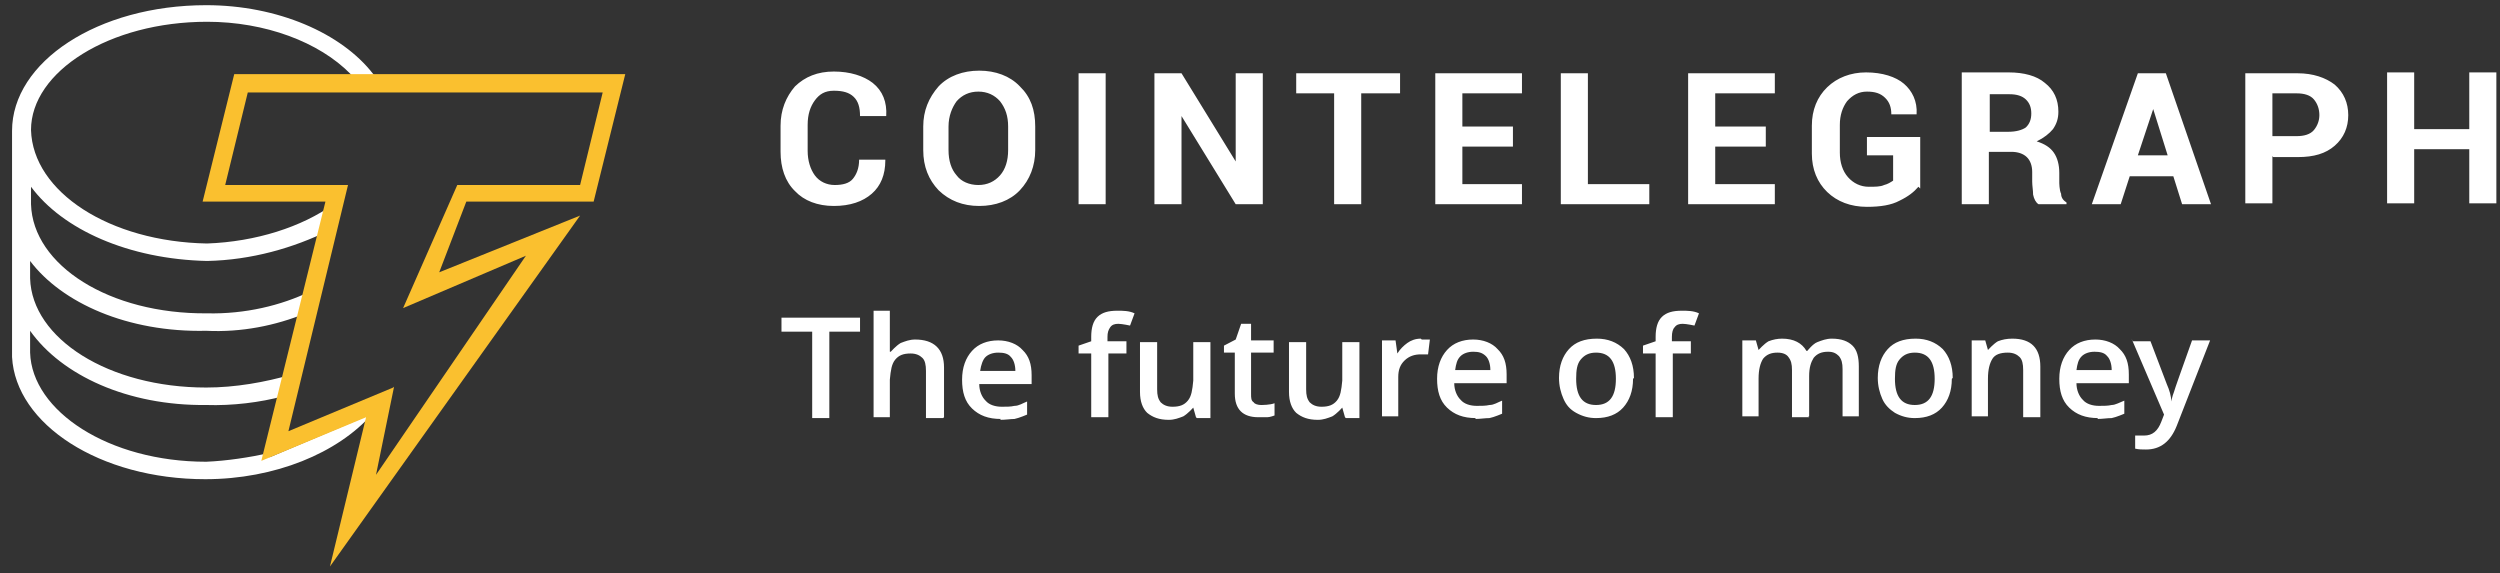 <svg xmlns="http://www.w3.org/2000/svg" width="205" height="47" viewBox="0 0 205 47" fill="none"><rect x="0" y="0" width="205" height="47" fill="#333333" stroke="none"/><g clip-path="url(#clip0_1874_9448)"><path d="M30.535 33.926L22.093 37.505V37.147C20.464 37.505 18.613 37.791 16.909 37.863C8.912 37.863 2.618 33.711 2.469 28.915V27.125C5.061 30.776 10.467 33.282 16.909 33.21C19.057 33.282 21.352 32.995 23.203 32.494L23.944 30.705C21.723 31.349 19.279 31.778 16.909 31.778C8.912 31.778 2.618 27.77 2.469 22.831V21.399C5.061 24.835 10.467 27.269 16.909 27.125C19.797 27.269 22.611 26.696 25.055 25.694L25.425 23.904C23.055 25.049 20.093 25.765 16.983 25.694C8.986 25.765 2.692 21.757 2.543 16.746V15.314C5.135 18.822 10.541 21.256 16.983 21.399C20.612 21.327 24.092 20.325 26.98 18.893L27.35 16.746C24.759 18.607 20.982 19.824 16.983 19.967C8.986 19.824 2.692 15.744 2.543 10.661C2.543 5.865 8.986 1.785 16.983 1.785C21.723 1.785 26.166 3.432 28.757 6.08L29.053 6.51H30.905L30.609 6.08C28.017 2.716 22.759 0.425 16.909 0.425C8.023 0.425 0.988 5.078 0.988 10.733V11.091V29.273C1.285 34.785 8.171 39.294 16.835 39.294C22.537 39.294 27.721 37.147 30.535 33.926Z" fill="white"></path><path d="M27.056 46.453L30.018 34.212L21.428 37.791L26.686 16.531H16.615L19.207 6.08H51.271L48.679 16.531H38.238L36.016 22.329L47.568 17.677L27.056 46.453ZM32.314 31.707L30.833 38.937L43.125 20.969L33.054 25.264L37.497 15.171H47.568L49.42 7.583H20.318L18.466 15.171H28.537L23.65 35.358L32.24 31.778L32.314 31.707Z" fill="#FAC02F"></path><path d="M72.596 13.167C72.596 14.312 72.226 15.243 71.485 15.887C70.745 16.532 69.708 16.889 68.375 16.889C67.042 16.889 65.931 16.46 65.191 15.672C64.376 14.885 64.006 13.74 64.006 12.451V10.304C64.006 9.015 64.45 7.942 65.191 7.083C66.005 6.295 67.042 5.866 68.375 5.866C69.708 5.866 70.819 6.224 71.559 6.796C72.374 7.44 72.744 8.371 72.67 9.516H70.522C70.522 8.801 70.374 8.299 70.004 7.942C69.634 7.584 69.116 7.44 68.375 7.44C67.635 7.44 67.19 7.727 66.82 8.228C66.45 8.729 66.228 9.373 66.228 10.232V12.38C66.228 13.167 66.45 13.883 66.82 14.384C67.19 14.885 67.783 15.171 68.449 15.171C69.115 15.171 69.634 15.028 69.93 14.67C70.226 14.312 70.448 13.811 70.448 13.095H72.596V13.167ZM84.888 12.308C84.888 13.597 84.444 14.742 83.629 15.601C82.815 16.46 81.63 16.889 80.297 16.889C78.964 16.889 77.853 16.46 76.965 15.601C76.15 14.742 75.706 13.668 75.706 12.308V10.375C75.706 9.087 76.15 8.013 76.965 7.083C77.779 6.224 78.964 5.794 80.297 5.794C81.63 5.794 82.815 6.224 83.629 7.083C84.518 7.942 84.888 9.015 84.888 10.375V12.308ZM82.667 10.375C82.667 9.516 82.445 8.872 82 8.299C81.556 7.798 80.964 7.512 80.223 7.512C79.483 7.512 78.89 7.798 78.446 8.299C78.076 8.801 77.779 9.516 77.779 10.375V12.308C77.779 13.167 78.001 13.883 78.446 14.384C78.816 14.885 79.483 15.171 80.223 15.171C80.964 15.171 81.556 14.885 82 14.384C82.445 13.883 82.667 13.167 82.667 12.308V10.375ZM90.664 16.746H88.443V6.009H90.664V16.746ZM103.549 16.746H101.327L96.884 9.516V16.746H94.663V6.009H96.884L101.327 13.239V6.009H103.549V16.746ZM114.805 7.655H111.62V16.746H109.399V7.655H106.289V6.009H114.805V7.655ZM124.061 12.022H119.914V15.1H124.801V16.746H117.693V6.009H124.801V7.655H119.914V10.375H124.061V12.022ZM130.281 15.1H135.243V16.746H127.986V6.009H130.207V15.1H130.281ZM144.795 12.022H140.648V15.1H145.536V16.746H138.427V6.009H145.536V7.655H140.648V10.375H144.795V12.022ZM157.31 15.315C156.939 15.744 156.495 16.102 155.755 16.46C155.088 16.818 154.2 16.961 153.089 16.961C151.756 16.961 150.645 16.532 149.83 15.744C149.016 14.957 148.572 13.883 148.572 12.594V10.304C148.572 9.015 149.016 7.942 149.83 7.154C150.645 6.367 151.756 5.937 153.015 5.937C154.348 5.937 155.458 6.295 156.125 6.868C156.791 7.44 157.235 8.299 157.161 9.373H155.088C155.088 8.801 154.94 8.371 154.57 8.013C154.2 7.655 153.755 7.512 153.089 7.512C152.422 7.512 151.904 7.798 151.46 8.299C151.089 8.801 150.867 9.445 150.867 10.232V12.523C150.867 13.31 151.089 14.026 151.534 14.527C151.978 15.028 152.57 15.315 153.237 15.315C153.755 15.315 154.2 15.315 154.496 15.171C154.792 15.1 155.014 14.957 155.236 14.813V12.738H153.089V11.234H157.458V15.458L157.31 15.315ZM163.086 12.451V16.746H160.864V5.937H164.715C165.974 5.937 167.01 6.224 167.677 6.796C168.417 7.369 168.787 8.156 168.787 9.158C168.787 9.731 168.639 10.161 168.343 10.59C168.047 10.948 167.603 11.306 167.01 11.592C167.677 11.807 168.121 12.093 168.417 12.523C168.713 12.952 168.861 13.525 168.861 14.169V14.957C168.861 14.957 168.861 15.601 169.01 15.887C169.01 16.245 169.232 16.46 169.454 16.603V16.746H167.158C166.936 16.603 166.788 16.317 166.714 15.959C166.714 15.601 166.64 15.243 166.64 14.885V14.098C166.64 13.597 166.492 13.167 166.196 12.881C165.899 12.594 165.455 12.451 164.937 12.451H163.086ZM163.086 10.805H164.715C165.307 10.805 165.825 10.662 166.122 10.447C166.418 10.161 166.566 9.803 166.566 9.302C166.566 8.801 166.418 8.443 166.122 8.156C165.825 7.87 165.381 7.727 164.789 7.727H163.16V10.876L163.086 10.805ZM178.266 14.456H174.637L173.897 16.746H171.528L175.304 6.009H177.6L181.303 16.746H178.933L178.191 14.384L178.266 14.456ZM175.23 12.738H177.748L176.563 8.944L175.304 12.738H175.23ZM186.337 12.809V16.675H184.115V6.009H188.411C189.669 6.009 190.706 6.367 191.447 6.939C192.187 7.584 192.557 8.443 192.557 9.445C192.557 10.447 192.187 11.306 191.447 11.95C190.706 12.594 189.744 12.881 188.411 12.881H186.412L186.337 12.809ZM186.337 11.163H188.336C188.929 11.163 189.448 11.02 189.744 10.662C190.039 10.304 190.188 9.874 190.188 9.445C190.188 8.944 190.039 8.514 189.744 8.156C189.448 7.798 188.929 7.655 188.336 7.655H186.337V11.163ZM204.702 16.675H202.48V12.236H197.963V16.675H195.742V5.937H197.963V10.59H202.48V5.937H204.702V16.675Z" fill="white"></path><path d="M68.005 34.283H66.599V27.197H64.081V26.051H70.523V27.197H68.005V34.283ZM77.336 34.283H75.929V30.418C75.929 29.917 75.855 29.559 75.633 29.344C75.41 29.129 75.114 28.986 74.67 28.986C74.078 28.986 73.707 29.129 73.411 29.487C73.115 29.845 73.041 30.346 72.967 31.134V34.212H71.634V25.479H72.967V27.698C72.967 28.056 72.967 28.414 72.967 28.843H73.041C73.041 28.843 73.485 28.342 73.855 28.127C74.226 27.984 74.596 27.841 75.04 27.841C76.595 27.841 77.41 28.628 77.41 30.132V34.212L77.336 34.283ZM82.075 34.355C81.038 34.355 80.298 34.069 79.706 33.496C79.113 32.923 78.891 32.136 78.891 31.134C78.891 30.132 79.187 29.344 79.706 28.772C80.224 28.199 80.964 27.913 81.853 27.913C82.668 27.913 83.408 28.199 83.852 28.7C84.371 29.201 84.593 29.845 84.593 30.776V31.492H80.298C80.298 32.065 80.52 32.566 80.816 32.852C81.112 33.21 81.631 33.353 82.149 33.353C82.519 33.353 82.89 33.353 83.186 33.281C83.556 33.281 83.852 33.066 84.222 32.923V33.997C84.222 33.997 83.556 34.283 83.186 34.355C82.89 34.355 82.445 34.427 82.001 34.427L82.075 34.355ZM81.853 28.915C81.409 28.915 81.038 29.058 80.816 29.273C80.594 29.487 80.446 29.917 80.372 30.418H83.26C83.26 29.917 83.112 29.487 82.89 29.273C82.667 28.986 82.297 28.915 81.853 28.915ZM92.442 28.986H90.887V34.212H89.48V28.986H88.443V28.342L89.48 27.984V27.626C89.48 26.91 89.628 26.338 89.999 25.98C90.369 25.622 90.887 25.479 91.627 25.479C92.072 25.479 92.59 25.479 93.034 25.694L92.664 26.696C92.664 26.696 91.998 26.553 91.702 26.553C91.405 26.553 91.183 26.624 91.035 26.839C90.887 27.054 90.813 27.268 90.813 27.626V27.984H92.368V28.986H92.442ZM98.07 34.212L97.848 33.425C97.848 33.425 97.403 33.925 97.033 34.14C96.663 34.283 96.293 34.427 95.848 34.427C95.034 34.427 94.516 34.212 94.071 33.854C93.701 33.496 93.479 32.923 93.479 32.136V28.056H94.886V31.921C94.886 32.422 94.96 32.709 95.182 32.995C95.404 33.21 95.7 33.353 96.145 33.353C96.737 33.353 97.107 33.21 97.403 32.852C97.7 32.494 97.774 31.993 97.848 31.206V28.056H99.255V34.283H98.144L98.07 34.212ZM103.476 33.21C103.476 33.21 104.142 33.21 104.512 33.066V34.069C104.512 34.069 104.142 34.212 103.92 34.212C103.698 34.212 103.476 34.212 103.179 34.212C101.92 34.212 101.254 33.568 101.254 32.279V28.915H100.365V28.342L101.328 27.841L101.773 26.553H102.587V27.913H104.438V28.915H102.587V32.279C102.587 32.637 102.587 32.852 102.809 32.995C102.883 33.138 103.179 33.21 103.402 33.21H103.476ZM110.288 34.212L110.066 33.425C110.066 33.425 109.622 33.925 109.252 34.14C108.881 34.283 108.511 34.427 108.067 34.427C107.252 34.427 106.734 34.212 106.29 33.854C105.919 33.496 105.697 32.923 105.697 32.136V28.056H107.104V31.921C107.104 32.422 107.178 32.709 107.4 32.995C107.622 33.21 107.919 33.353 108.363 33.353C108.955 33.353 109.326 33.21 109.622 32.852C109.918 32.494 109.992 31.993 110.066 31.206V28.056H111.473V34.283H110.362L110.288 34.212ZM116.583 27.841C116.583 27.841 117.101 27.841 117.249 27.841L117.101 29.058C117.101 29.058 116.731 29.058 116.509 29.058C115.99 29.058 115.546 29.201 115.176 29.559C114.805 29.917 114.657 30.346 114.657 30.919V34.14H113.324V27.913H114.435L114.583 28.986C114.805 28.628 115.101 28.342 115.398 28.127C115.694 27.913 116.064 27.769 116.509 27.769L116.583 27.841ZM121.026 34.283C119.989 34.283 119.248 33.997 118.656 33.425C118.064 32.852 117.841 32.065 117.841 31.062C117.841 30.06 118.138 29.273 118.656 28.7C119.174 28.127 119.915 27.841 120.803 27.841C121.618 27.841 122.359 28.127 122.803 28.628C123.321 29.129 123.543 29.774 123.543 30.704V31.42H119.248C119.248 31.993 119.471 32.494 119.767 32.78C120.063 33.138 120.581 33.281 121.1 33.281C121.47 33.281 121.84 33.281 122.136 33.21C122.507 33.21 122.803 32.995 123.173 32.852V33.925C123.173 33.925 122.507 34.212 122.136 34.283C121.766 34.283 121.396 34.355 120.952 34.355L121.026 34.283ZM120.803 28.843C120.359 28.843 119.989 28.986 119.767 29.201C119.471 29.487 119.397 29.845 119.322 30.346H122.21C122.21 29.845 122.062 29.416 121.84 29.201C121.544 28.915 121.248 28.843 120.803 28.843ZM133.91 31.062C133.91 32.065 133.614 32.852 133.096 33.425C132.578 33.997 131.837 34.283 130.874 34.283C130.282 34.283 129.764 34.14 129.245 33.854C128.727 33.568 128.431 33.21 128.208 32.709C127.986 32.208 127.838 31.635 127.838 30.991C127.838 29.988 128.134 29.201 128.653 28.628C129.171 28.056 129.912 27.769 130.948 27.769C131.837 27.769 132.578 28.056 133.17 28.628C133.688 29.201 133.984 29.988 133.984 30.991L133.91 31.062ZM129.245 31.062C129.245 32.494 129.764 33.21 130.874 33.21C131.985 33.21 132.503 32.494 132.503 31.062C132.503 29.631 131.985 28.915 130.874 28.915C130.282 28.915 129.912 29.129 129.615 29.487C129.319 29.845 129.245 30.346 129.245 31.062ZM138.724 28.986H137.169V34.212H135.762V28.986H134.725V28.342L135.762 27.984V27.626C135.762 26.91 135.91 26.338 136.28 25.98C136.65 25.622 137.169 25.479 137.909 25.479C138.353 25.479 138.872 25.479 139.316 25.694L138.946 26.696C138.946 26.696 138.279 26.553 137.983 26.553C137.687 26.553 137.465 26.624 137.317 26.839C137.169 26.982 137.095 27.268 137.095 27.626V27.984H138.65V28.986H138.724ZM148.35 34.212H146.943V30.346C146.943 29.845 146.869 29.559 146.647 29.273C146.499 29.058 146.203 28.915 145.758 28.915C145.24 28.915 144.87 29.058 144.574 29.416C144.351 29.774 144.203 30.275 144.203 31.062V34.14H142.871V27.913H143.981L144.203 28.7C144.203 28.7 144.648 28.199 145.018 27.984C145.388 27.841 145.758 27.769 146.129 27.769C147.091 27.769 147.758 28.127 148.128 28.772H148.202C148.202 28.772 148.646 28.199 149.017 28.056C149.387 27.913 149.757 27.769 150.202 27.769C151.016 27.769 151.534 27.984 151.905 28.342C152.275 28.7 152.423 29.273 152.423 30.06V34.14H151.09V30.275C151.09 29.774 151.016 29.487 150.794 29.201C150.572 28.986 150.35 28.843 149.905 28.843C149.387 28.843 149.017 28.986 148.72 29.344C148.498 29.702 148.35 30.132 148.35 30.848V34.14H148.276L148.35 34.212ZM160.05 31.062C160.05 32.065 159.754 32.852 159.236 33.425C158.717 33.997 157.977 34.283 157.014 34.283C156.422 34.283 155.903 34.14 155.385 33.854C154.941 33.568 154.57 33.21 154.348 32.709C154.126 32.208 153.978 31.635 153.978 30.991C153.978 29.988 154.274 29.201 154.793 28.628C155.311 28.056 156.051 27.769 157.088 27.769C157.977 27.769 158.717 28.056 159.31 28.628C159.828 29.201 160.124 29.988 160.124 30.991L160.05 31.062ZM155.385 31.062C155.385 32.494 155.903 33.21 157.014 33.21C158.125 33.21 158.643 32.494 158.643 31.062C158.643 29.631 158.125 28.915 157.014 28.915C156.422 28.915 156.051 29.129 155.755 29.487C155.459 29.845 155.385 30.346 155.385 31.062ZM167.307 34.212H165.9V30.346C165.9 29.845 165.826 29.487 165.604 29.273C165.382 29.058 165.086 28.915 164.641 28.915C164.049 28.915 163.605 29.058 163.382 29.416C163.16 29.774 163.012 30.275 163.012 31.062V34.14H161.679V27.913H162.79L163.012 28.7C163.012 28.7 163.456 28.199 163.827 27.984C164.197 27.841 164.567 27.769 165.012 27.769C166.567 27.769 167.307 28.557 167.307 30.06V34.069V34.212ZM172.046 34.283C171.01 34.283 170.269 33.997 169.677 33.425C169.084 32.852 168.862 32.065 168.862 31.062C168.862 30.06 169.158 29.273 169.677 28.7C170.195 28.127 170.935 27.841 171.825 27.841C172.638 27.841 173.38 28.127 173.823 28.628C174.343 29.129 174.564 29.774 174.564 30.704V31.42H170.269C170.269 31.993 170.491 32.494 170.787 32.78C171.083 33.138 171.602 33.281 172.12 33.281C172.491 33.281 172.861 33.281 173.158 33.21C173.453 33.21 173.823 32.995 174.194 32.852V33.925C174.194 33.925 173.528 34.212 173.158 34.283C172.786 34.283 172.416 34.355 171.971 34.355L172.046 34.283ZM171.75 28.843C171.307 28.843 170.935 28.986 170.713 29.201C170.417 29.487 170.343 29.845 170.269 30.346H173.158C173.158 29.845 173.01 29.416 172.786 29.201C172.565 28.915 172.195 28.843 171.75 28.843ZM174.861 27.984H176.341L177.674 31.492C177.897 31.993 178.044 32.494 178.044 32.923C178.044 32.923 178.119 32.494 178.267 32.136C178.34 31.85 178.859 30.418 179.748 27.913H181.228L178.489 34.928C177.97 36.216 177.156 36.86 175.971 36.86C175.674 36.86 175.379 36.86 175.083 36.789V35.715C175.083 35.715 175.527 35.715 175.822 35.715C176.489 35.715 176.934 35.357 177.231 34.57L177.452 33.997L174.786 27.769L174.861 27.984Z" fill="white"></path></g><defs><clipPath id="clip0_1874_9448"><rect width="204.568" height="46.028" fill="white" transform="translate(0.154 0.425)"></rect></clipPath></defs></svg>